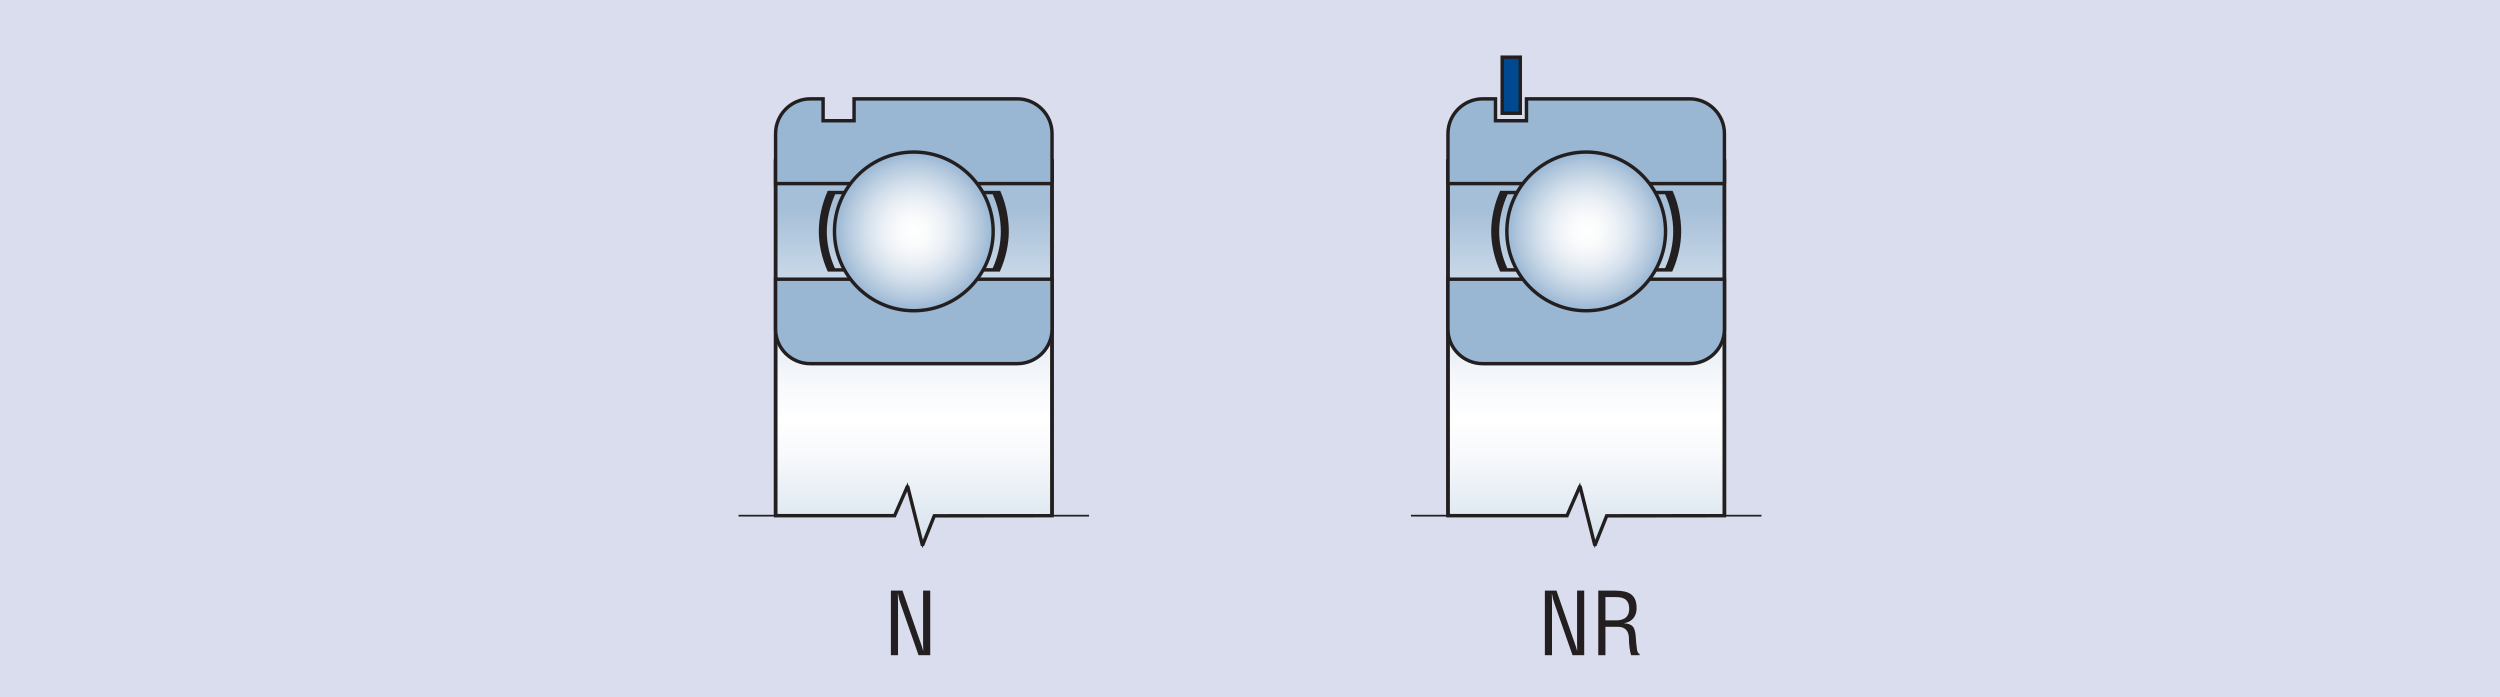 <?xml version="1.0" encoding="UTF-8"?>
<svg xmlns="http://www.w3.org/2000/svg" version="1.1" xmlns:xlink="http://www.w3.org/1999/xlink" viewBox="0 0 240.945 67.2">
  <defs>
    <style>
      .cls-1 {
        clip-path: url(#clippath-6);
      }

      .cls-2 {
        clip-path: url(#clippath-7);
      }

      .cls-3 {
        clip-path: url(#clippath-4);
      }

      .cls-4 {
        fill: url(#linear-gradient-2);
      }

      .cls-5 {
        fill: #dadded;
      }

      .cls-6 {
        stroke-miterlimit: 2.613;
      }

      .cls-6, .cls-7, .cls-8, .cls-9 {
        fill: none;
      }

      .cls-6, .cls-8, .cls-9 {
        stroke: #231f20;
      }

      .cls-6, .cls-9 {
        stroke-width: .332px;
      }

      .cls-10 {
        fill: url(#radial-gradient);
      }

      .cls-8 {
        stroke-width: .166px;
      }

      .cls-11 {
        clip-path: url(#clippath-1);
      }

      .cls-12 {
        fill: #231f20;
      }

      .cls-13 {
        clip-path: url(#clippath-5);
      }

      .cls-14 {
        clip-path: url(#clippath-8);
      }

      .cls-15 {
        clip-path: url(#clippath-3);
      }

      .cls-16 {
        fill: #004990;
      }

      .cls-17 {
        fill: url(#radial-gradient-2);
      }

      .cls-18 {
        fill: #99b6d3;
      }

      .cls-19 {
        clip-path: url(#clippath-2);
      }

      .cls-20 {
        fill: url(#linear-gradient);
      }
    </style>
    <clipPath id="clippath-1">
      <rect class="cls-7" x="74.75" y="15.529" width="26.642" height="37.04"/>
    </clipPath>
    <clipPath id="clippath-2">
      <polyline class="cls-7" points="74.749 15.529 74.749 49.701 86.222 49.701 87.472 46.85 88.906 52.569 90.043 49.717 101.392 49.701 101.392 15.529"/>
    </clipPath>
    <linearGradient id="linear-gradient" x1="-637.795" y1="302.891" x2="-636.795" y2="302.891" gradientTransform="translate(-12272.607 26047.993) rotate(90) scale(40.809 -40.809)" gradientUnits="userSpaceOnUse">
      <stop offset="0" stop-color="#a6bfd8"/>
      <stop offset=".069" stop-color="#b6cadf"/>
      <stop offset=".255" stop-color="#dde7f0"/>
      <stop offset=".403" stop-color="#f6f8fb"/>
      <stop offset=".495" stop-color="#fff"/>
      <stop offset=".588" stop-color="#f6f8fb"/>
      <stop offset=".739" stop-color="#dde7f0"/>
      <stop offset=".93" stop-color="#b6cadf"/>
      <stop offset="1" stop-color="#a6bfd8"/>
    </linearGradient>
    <clipPath id="clippath-3">
      <rect class="cls-7" x="80.423" y="14.654" width="15.297" height="15.295"/>
    </clipPath>
    <clipPath id="clippath-4">
      <path class="cls-7" d="M80.423,22.302c0,4.212,3.436,7.647,7.648,7.647s7.649-3.435,7.649-7.647-3.436-7.649-7.649-7.649-7.648,3.436-7.648,7.649"/>
    </clipPath>
    <radialGradient id="radial-gradient" cx="-637.795" cy="302.891" fx="-637.795" fy="302.891" r="1" gradientTransform="translate(4965.928 2338.811) scale(7.648 -7.648)" gradientUnits="userSpaceOnUse">
      <stop offset="0" stop-color="#fff"/>
      <stop offset=".178" stop-color="#fafbfc"/>
      <stop offset=".386" stop-color="#ecf1f6"/>
      <stop offset=".608" stop-color="#d4e0ec"/>
      <stop offset=".838" stop-color="#b4c9de"/>
      <stop offset="1" stop-color="#99b6d3"/>
    </radialGradient>
    <clipPath id="clippath-5">
      <rect class="cls-7" x="139.554" y="15.529" width="26.643" height="37.04"/>
    </clipPath>
    <clipPath id="clippath-6">
      <polyline class="cls-7" points="139.553 15.529 139.553 49.701 151.025 49.701 152.276 46.85 153.71 52.569 154.847 49.717 166.197 49.701 166.197 15.529"/>
    </clipPath>
    <linearGradient id="linear-gradient-2" x1="-637.795" y1="302.891" x2="-636.795" y2="302.891" gradientTransform="translate(-12207.803 26047.993) rotate(90) scale(40.809 -40.809)" gradientUnits="userSpaceOnUse">
      <stop offset="0" stop-color="#a6bfd8"/>
      <stop offset=".069" stop-color="#b6cadf"/>
      <stop offset=".255" stop-color="#dde7f0"/>
      <stop offset=".403" stop-color="#f6f8fb"/>
      <stop offset=".495" stop-color="#fff"/>
      <stop offset=".588" stop-color="#f6f8fb"/>
      <stop offset=".739" stop-color="#dde7f0"/>
      <stop offset=".93" stop-color="#b6cadf"/>
      <stop offset="1" stop-color="#a6bfd8"/>
    </linearGradient>
    <clipPath id="clippath-7">
      <rect class="cls-7" x="145.227" y="14.654" width="15.297" height="15.295"/>
    </clipPath>
    <clipPath id="clippath-8">
      <path class="cls-7" d="M145.227,22.302c0,4.212,3.436,7.647,7.648,7.647s7.649-3.435,7.649-7.647-3.436-7.649-7.649-7.649-7.648,3.436-7.648,7.649"/>
    </clipPath>
    <radialGradient id="radial-gradient-2" cx="-637.795" cy="302.891" fx="-637.795" fy="302.891" r="1" gradientTransform="translate(5030.731 2338.811) scale(7.648 -7.648)" gradientUnits="userSpaceOnUse">
      <stop offset="0" stop-color="#fff"/>
      <stop offset=".178" stop-color="#fafbfc"/>
      <stop offset=".386" stop-color="#ecf1f6"/>
      <stop offset=".608" stop-color="#d4e0ec"/>
      <stop offset=".838" stop-color="#b4c9de"/>
      <stop offset="1" stop-color="#99b6d3"/>
    </radialGradient>
  </defs>
  <!-- Generator: Adobe Illustrator 28.7.4, SVG Export Plug-In . SVG Version: 1.2.0 Build 166)  -->
  <g>
    <g id="Layer_1">
      <rect class="cls-5" width="240.945" height="67.2"/>
      <path class="cls-12" d="M151.994,56.923h.689v6.225h-1.128l-1.743-4.98c-.1-.283-.175-.565-.233-.938h-.016c.008.316.016.64.016.955v4.963h-.688v-6.225h1.119l1.768,5.096c.075.191.133.39.216.68h.017c-.008-.223-.017-.465-.017-.696"/>
      <path class="cls-12" d="M154.728,63.149h-.69v-6.225h1.602c1.303,0,2.133.34,2.091,1.775-.023.731-.473,1.254-1.195,1.354v.016c.805.075,1.005.332,1.104,1.162.026.465.068.922.133,1.386.026.116.075.39.242.39v.142h-.807c-.148-.399-.214-1.171-.214-1.586,0-.622-.25-1.153-1.064-1.153h-1.202M154.728,59.787h1.087c.323-.008,1.219-.058,1.203-1.145-.016-1.071-.855-1.095-1.32-1.095h-.97v2.24Z"/>
      <path class="cls-12" d="M88.965,56.923h.689v6.225h-1.128l-1.743-4.98c-.1-.283-.175-.565-.233-.938h-.016c.008.316.016.64.016.955v4.963h-.689v-6.225h1.12l1.768,5.096c.075.191.133.39.216.68h.017c-.009-.223-.017-.465-.017-.696"/>
      <g class="cls-11">
        <g class="cls-19">
          <rect class="cls-20" x="74.749" y="15.529" width="26.643" height="37.04"/>
        </g>
      </g>
      <polygon class="cls-6" points="90.043 49.716 88.907 52.57 87.472 46.85 86.221 49.701 74.749 49.701 74.749 15.53 101.393 15.53 101.393 49.701 90.043 49.716"/>
      <polyline class="cls-9" points="74.749 49.701 74.749 15.529 101.393 15.529 101.393 49.701"/>
      <path class="cls-18" d="M74.749,26.907v4.825c0,1.836,1.507,3.316,3.344,3.316h19.957c1.836,0,3.343-1.48,3.343-3.316v-4.825"/>
      <path class="cls-6" d="M74.749,26.907v4.825c0,1.836,1.507,3.316,3.344,3.316h19.957c1.836,0,3.343-1.48,3.343-3.316v-4.825h-26.644Z"/>
      <path class="cls-18" d="M101.393,17.696v-4.826c0-1.835-1.507-3.343-3.343-3.343h-15.736v2.111h-2.986v-2.111h-1.235c-1.837,0-3.344,1.508-3.344,3.343v4.826"/>
      <path class="cls-6" d="M101.393,17.696v-4.826c0-1.835-1.507-3.343-3.343-3.343h-15.736v2.111h-2.986v-2.111h-1.235c-1.837,0-3.344,1.508-3.344,3.343v4.826h26.644Z"/>
      <path class="cls-12" d="M80.498,18.721h.884v-.331h-.733s-.871,0-.871,0l-.042.1c-.501,1.145-.822,2.52-.822,3.813s.321,2.63.822,3.774l.042.099h1.604v-.331h-.916c-.498-1.091-.781-2.332-.781-3.542s.315-2.486.813-3.581"/>
      <path class="cls-12" d="M96.442,18.489l-.044-.1h-1.639v.332h.917c.496,1.093.783,2.371.782,3.58,0,1.21-.286,2.451-.782,3.542h-.916v.331h1.601l.045-.098c.499-1.145.822-2.484.822-3.775s-.284-2.665-.786-3.812"/>
      <g class="cls-15">
        <g class="cls-3">
          <rect class="cls-10" x="80.423" y="14.653" width="15.297" height="15.296"/>
        </g>
      </g>
      <path class="cls-6" d="M95.72,22.302c0-4.213-3.436-7.648-7.649-7.648s-7.647,3.435-7.647,7.648,3.435,7.647,7.647,7.647,7.649-3.435,7.649-7.647Z"/>
      <polyline class="cls-8" points="71.181 49.701 86.221 49.701 87.455 46.761 88.907 52.569 90.068 49.701 104.961 49.701"/>
      <g class="cls-13">
        <g class="cls-1">
          <rect class="cls-4" x="139.553" y="15.529" width="26.644" height="37.04"/>
        </g>
      </g>
      <polygon class="cls-6" points="154.847 49.716 153.711 52.57 152.276 46.85 151.025 49.701 139.553 49.701 139.553 15.53 166.197 15.53 166.197 49.701 154.847 49.716"/>
      <polyline class="cls-9" points="139.553 49.701 139.553 15.529 166.197 15.529 166.197 49.701"/>
      <path class="cls-18" d="M139.553,26.907v4.825c0,1.836,1.507,3.316,3.344,3.316h19.957c1.836,0,3.343-1.48,3.343-3.316v-4.825"/>
      <path class="cls-6" d="M139.553,26.907v4.825c0,1.836,1.507,3.316,3.344,3.316h19.957c1.836,0,3.343-1.48,3.343-3.316v-4.825h-26.644Z"/>
      <path class="cls-18" d="M166.197,17.696v-4.826c0-1.835-1.507-3.343-3.343-3.343h-15.736v2.111h-2.986v-2.111h-1.235c-1.837,0-3.344,1.508-3.344,3.343v4.826"/>
      <path class="cls-6" d="M166.197,17.696v-4.826c0-1.835-1.507-3.343-3.343-3.343h-15.736v2.111h-2.986v-2.111h-1.235c-1.837,0-3.344,1.508-3.344,3.343v4.826h26.644Z"/>
      <path class="cls-12" d="M145.303,18.72h.884v-.331h-1.603l-.045.1c-.5,1.144-.822,2.519-.822,3.812s.322,2.63.822,3.775l.043.099h1.605v-.333h-.919c-.496-1.091-.78-2.333-.78-3.541s.314-2.487.815-3.581"/>
      <path class="cls-12" d="M161.244,18.488l-.046-.098h-.129s-1.506-.001-1.506-.001v.333h.915c.499,1.093.783,2.37.783,3.579s-.284,2.452-.783,3.543h-.915v.331h.764s.837.001.837.001l.045-.1c.501-1.144.821-2.483.821-3.775s-.284-2.665-.786-3.813"/>
      <g class="cls-2">
        <g class="cls-14">
          <rect class="cls-17" x="145.227" y="14.653" width="15.297" height="15.296"/>
        </g>
      </g>
      <path class="cls-6" d="M160.523,22.302c0-4.213-3.436-7.648-7.649-7.648s-7.647,3.435-7.647,7.648,3.435,7.647,7.647,7.647,7.649-3.435,7.649-7.647Z"/>
      <polyline class="cls-8" points="135.985 49.701 151.025 49.701 152.259 46.761 153.711 52.569 154.872 49.701 169.765 49.701"/>
      <rect class="cls-16" x="144.78" y="5.511" width="1.741" height="5.404"/>
      <rect class="cls-9" x="144.78" y="5.511" width="1.741" height="5.404"/>
    </g>
  </g>
</svg>